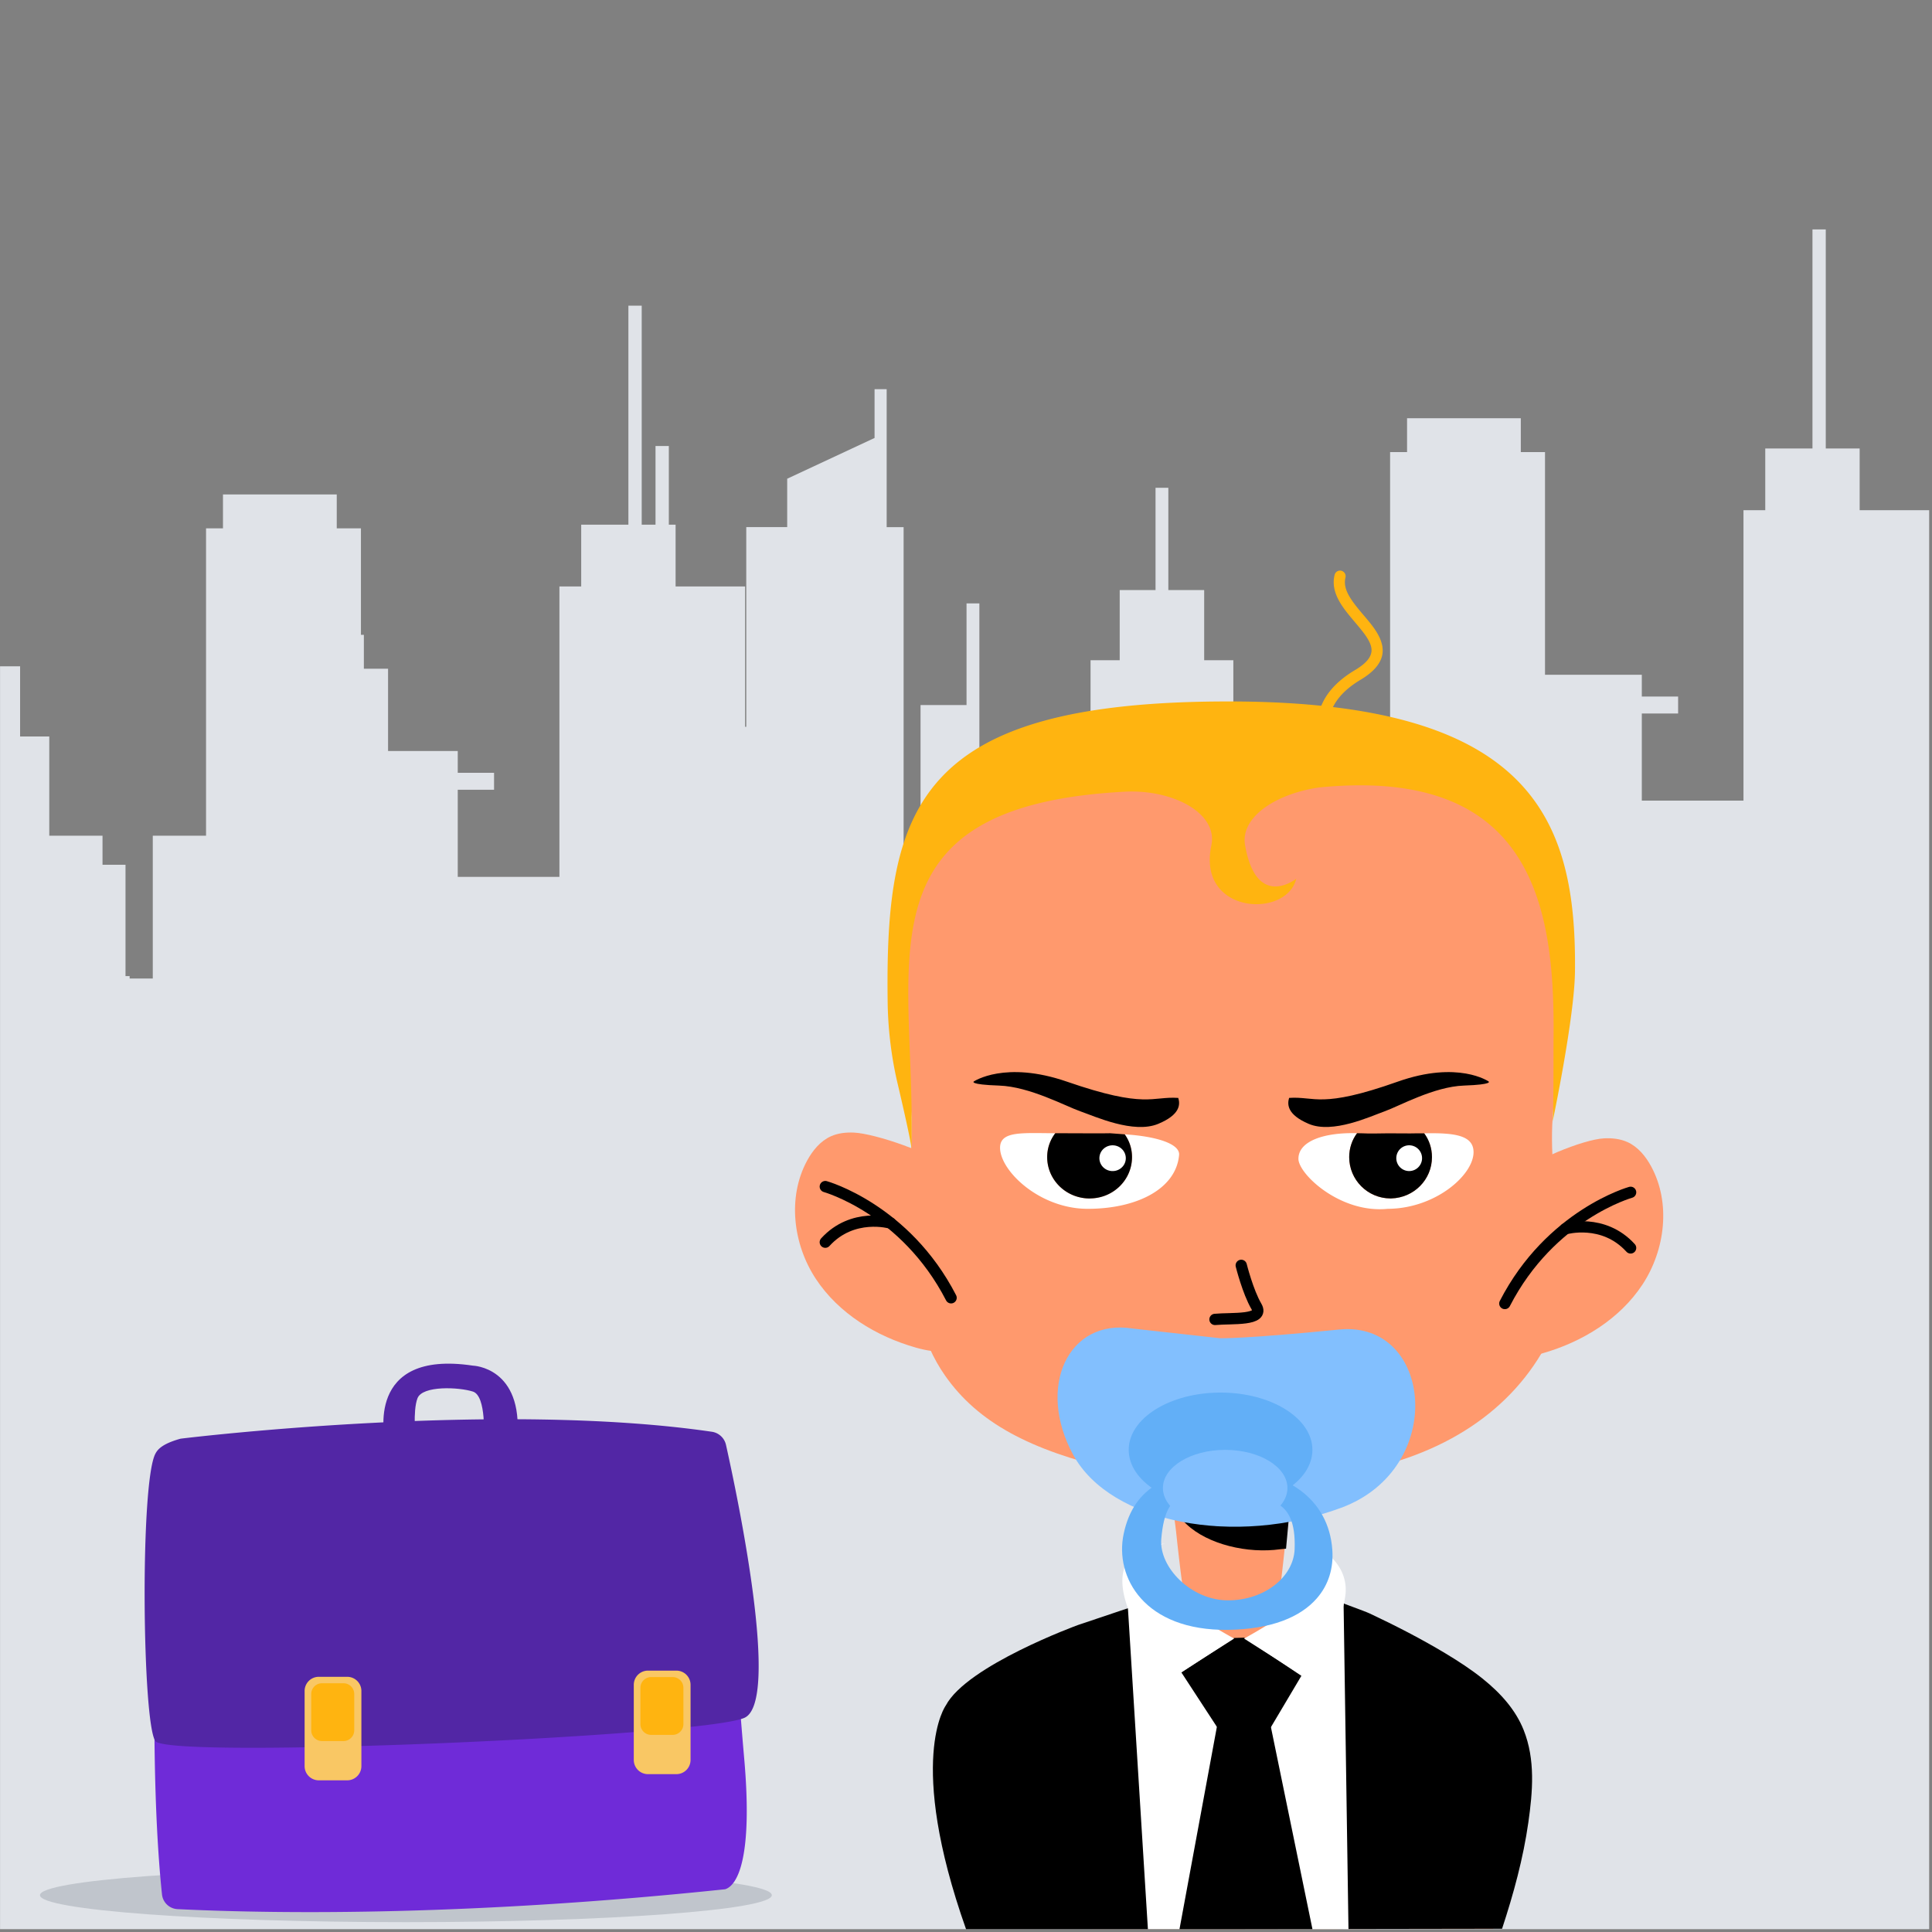 <svg viewBox="0 0 454 454" xmlns="http://www.w3.org/2000/svg" fill-rule="evenodd" clip-rule="evenodd" stroke-linecap="round" stroke-linejoin="round" stroke-miterlimit="10"><rect x="0" y="0" width="454" height="454" fill="#808080" stroke="none"/><path fill="none" d="M0 0h453.334v453.334H0z"/><path d="M425.91 53.912v51.475h-11.093v14.501h-5.118v68.254h-23.888v-20.478h8.53v-3.981h-8.53v-5.117h-22.75v-52.329h-5.687v-7.96h-26.73v7.96h-3.985v72.235h-12.512v33.558h-6.408v-26.731h-5.405v-6.827h-12.512v-23.32h-6.854v-16.496h-8.421v-24.03h-3.008v24.03h-8.421v16.496h-6.851v23.32h-12.515v6.827h-5.402v26.73h-8.208v-70.24h-3.016v23.886h-10.808v46.355h-3.98v-88.16h-3.98V91.45h-2.846v11.47l-20.53 9.576v11.373h-9.616v46.92h-.275v-32.983h-16.333v-14.507h-1.59v-18.486h-3.128V123.3h-3.245V71.827h-3.128v51.472h-11.09v14.507h-5.12v68.248h-23.889v-20.475h8.53v-3.981h-8.53v-5.12H91.192v-19.336h-5.688v-7.963h-.688v-25.027h-5.685v-7.965H52.397v7.965h-3.98v72.235H35.903v33.555h-5.44v-.568h-.97v-26.166H24.09v-6.821H11.579v-23.323H4.725v-16.49H.011v296.76h453.323V119.888H437v-14.501h-7.963V53.912h-3.128z" fill="#e0e3e8" fill-rule="nonzero"/><path d="M181.37 445.347c0 3.5-38.5 6.338-85.99 6.338-47.491 0-85.99-2.838-85.99-6.338s38.499-6.337 85.99-6.337c47.49 0 85.99 2.837 85.99 6.337" fill="#c0c5cc" fill-rule="nonzero"/><path d="M357.71 427.746c-1.387 8.615-3.89 17.12-6.825 25.488l-61.09.097h-.918l-61.087-.097c-2.764-7.876-5.116-15.862-6.567-23.968-.927-5.204-1.51-10.507-1.174-15.771.185-2.801.606-5.663 1.732-8.326 2.651-6.355 9.49-11.828 16.227-15.431 14.394-7.686 13.044-6.599 29.281-12.212l10.851-3.35s-.532-2.645-1.672-13.322c-.433-4.142-.83-5.77-1.103-8.12-.198-1.823-.333-2.932-.333-3.034h28.611c0 .242-.694 3.99-1.484 11.546-.064.538-.112 1.1-.174 1.658-1.066 10.45-1.368 11.216-1.368 11.216l6.36 2.238c14.196 5.194 21.08 8.359 33.466 14.45 5.909 2.904 11.459 6.565 14.74 11.45a17.827 17.827 0 012.031 3.961c2.476 6.826 1.635 14.552.496 21.527" fill="#ff996d" fill-rule="nonzero"/><path d="M303.691 349.631c0 .3-.694 4.938-1.485 14.291-.47.073-1.03.085-1.29.123-7.7 1.097-17.084-1.103-22.116-5.888-1.663-1.58-2.558-2.681-3.387-4.77-.199-2.258-.333-3.63-.333-3.756h28.611" fill-rule="nonzero"/><path d="M366.838 229.879c-.096 10.304-1.17 21.357-1.976 32.717-1.34 19.169 6.373 38.101-1.029 52.525-8.244 16.104-24.42 27.175-46.857 30.948-8.41 1.412-16.816 8.7-25.96 8.353-13.172-.51-19.175-6.678-29.257-9.046-19.672-4.62-31.917-11.037-39.666-22.107-11.33-16.159-7.855-38.623-7.855-60.673l-.827-9.56c-.078-47.47-12.684-80.87 75.784-83.648 67.54-2.122 78.025 25.968 77.643 60.491" fill="#ff996d" fill-rule="nonzero"/><path d="M356.142 276.425c3.377-3.549 15.912-8.693 20.806-8.926 1.861-.092 3.766.104 5.463.865 2.496 1.122 4.322 3.369 5.618 5.773 4.625 8.56 3.283 19.593-2.067 27.72-5.346 8.126-14.19 13.526-23.552 16.177-4.774 1.352-10.616 1.779-14.019-1.833-2.095-2.221-2.714-5.526-2.328-8.553.382-3.03 1.636-5.874 2.881-8.66l4.951-11.12 2.247-11.443z" fill="#ff996d" fill-rule="nonzero"/><path d="M383.177 280.183s-18.81 5.251-29.556 26.13" fill="none" stroke="#000" stroke-width="2.654"/><path d="M367.844 288.75s8.904-2.57 15.332 4.5" fill="none" stroke="#000" stroke-width="2.654"/><path d="M222.713 274.54c-3.377-3.552-17.1-8.155-21.997-8.39-1.858-.09-3.763.105-5.463.867-2.493 1.121-4.32 3.368-5.618 5.772-4.622 8.56-3.28 19.59 2.07 27.72 5.346 8.126 14.19 13.526 23.552 16.177 4.774 1.352 10.613 1.779 14.019-1.833 2.095-2.22 2.714-5.526 2.329-8.553-.383-3.03-1.637-5.873-2.882-8.66l-4.951-11.119-1.059-11.981z" fill="#ff996d" fill-rule="nonzero"/><path d="M193.938 278.836s18.806 5.252 29.556 26.131" fill="none" stroke="#000" stroke-width="2.654"/><path d="M209.268 287.402s-8.904-2.57-15.332 4.5" fill="none" stroke="#000" stroke-width="2.654"/><path d="M318.89 266.295c-1.166 1.543-1.843 3.504-1.843 5.615 0 5.346 4.317 9.677 9.66 9.71h.184c5.377-.139 9.605-4.428 9.605-9.71 0-2.087-.66-4.021-1.825-5.591 7.097-.15 11.597.438 11.597 4.428 0 5.31-8.752 13.073-19.741 13.307h-.387c-11.2 1.166-21.07-8.225-21.02-11.767 0-4.157 6.088-6.227 13.77-5.992zM247.981 266.294a9.131 9.131 0 00-1.902 5.62c0 4.664 3.386 8.57 7.88 9.495.68.146 1.38.217 2.097.217.077 0 .17 0 .247-.013 5.382-.113 9.709-4.406 9.709-9.7a9.07 9.07 0 00-1.718-5.358c7.758.493 13.004 2.316 12.781 4.845-.707 8.057-10.05 12.66-21.44 12.66-.265 0-.527 0-.795-.017a19.94 19.94 0 01-2.344-.204c-9.897-1.42-17.49-9.237-17.49-14.122 0-4.032 5.308-3.427 12.975-3.423z" fill="#fff"/><path d="M318.89 266.294l1.282.024c1.842.109 4.113 0 6.142 0 2.25 0 4.8.058 6.811 0h1.547c1.17 1.57 1.825 3.505 1.825 5.591 0 5.286-4.228 9.572-9.605 9.711h-.184c-5.343-.034-9.66-4.364-9.66-9.71 0-2.111.677-4.07 1.843-5.616z"/><path d="M291.678 297.344s1.554 6.224 3.567 9.65c2.01 3.428-5.773 2.682-9.735 3.055" fill="none" stroke="#000" stroke-width="2.654"/><path d="M328.82 274.1a3.028 3.028 0 01.38-4.262 3.025 3.025 0 014.262.38 3.021 3.021 0 01-.38 4.263 3.025 3.025 0 01-4.263-.381" fill="#fff" fill-rule="nonzero"/><path d="M247.984 266.295l.153.003c3.473 0 11.245.058 12.7 0l3.456.259a9.07 9.07 0 011.718 5.358c0 5.293-4.327 9.587-9.709 9.699-.076.013-.17.013-.247.013a9.947 9.947 0 01-2.097-.217c-4.494-.925-7.88-4.831-7.88-9.495 0-2.105.69-4.053 1.906-5.62z"/><path d="M259.07 274.107a2.98 2.98 0 01.39-4.267c1.314-1.067 3.272-.9 4.369.38a2.98 2.98 0 01-.39 4.268c-1.314 1.07-3.271.9-4.369-.381" fill="#fff" fill-rule="nonzero"/><path d="M253.27 381.878s-26.055 9.504-31.013 18.888c0 0-9.35 12.703 4.753 52.567h62.784l63.177-.099c2.702-8.214 4.982-16.56 6.18-25.016 1.015-7.162 1.675-14.735-1.116-21.702-.927-2.32-2.245-4.45-3.855-6.424-1.633-2.002-3.573-3.846-5.72-5.574-2.724-2.19-5.73-4.143-8.807-5.995-5.666-3.407-11.648-6.48-17.744-9.352-1.31-.616-6.534-2.444-7.866-3.028l-22.335 13.825-22.474-13.458-15.963 5.368z" fill-rule="nonzero"/><path d="M265.053 377.938l4.692 75.391h47.134l-1.15-76.47s-18.08 22.683-50.676 1.079z" fill="#fff"/><path d="M289.996 384.906l2.358-.073 13.46 8.967-7.204 12.132-12.642-.124-8.354-12.804 12.382-8.098z"/><path d="M308.413 453.333h-31.245l8.84-47.84h12.57l9.835 47.84z"/><path d="M315.47 179.758s-4.763-5.742-2.867-12.018c.83-2.718 2.926-5.5 7.109-7.996 3.01-1.795 4.455-3.602 4.976-5.317.782-2.621-.521-5.248-2.595-7.865-1.445-1.838-3.234-3.702-4.526-5.651-1.102-1.655-1.848-3.36-1.398-5.198a1.32 1.32 0 00-.96-1.588 1.306 1.306 0 00-1.587.962c-.522 2.08-.048 4.063.971 5.97 1.327 2.48 3.626 4.833 5.439 7.13.806 1.016 1.505 2.016 1.92 3.02.331.818.473 1.633.213 2.46-.38 1.272-1.564 2.493-3.792 3.821-4.929 2.94-7.31 6.29-8.282 9.49-2.275 7.533 3.353 14.446 3.353 14.446.45.56 1.28.642 1.837.181.568-.46.64-1.287.19-1.847z" fill="#ffb410"/><path d="M290.003 385.049l-3.228 2.056-11.649 7.406s-4.303-5.066-7.617-11.201c-2.613-4.828-4.617-10.332-3.4-14.537.606-2.105 2.41-3.803 4.696-4.64a48.207 48.207 0 015.094-1.533c-4.987 1.557-12.186 6.711 16.104 22.449M313.734 383.06c-2.672 6.255-6.51 11.449-6.51 11.449l-11.787-7.497-3.09-1.963c28.78-16.015 18.834-21.234 12.964-22.763.375.076.74.158 1.104.242 6.217 1.448 10.425 6.597 9.749 12.204-.33 2.75-1.273 5.639-2.43 8.329" fill="#fff" fill-rule="nonzero"/><path d="M276.88 257.999c-6.257-.43-7.564 2.612-26.165-3.822-14.54-5.026-21.881-.045-21.881-.045s-1.228.724 5.944.967c7.184.24 15.61 4.834 19.072 6.042 3.475 1.21 12.527 5.361 18.314 2.956 5.251-2.185 5.173-4.61 4.716-6.098zM302.928 257.996c6.106-.43 7.38 2.612 25.53-3.821 14.187-5.025 21.35-.045 21.35-.045s1.198.724-5.8.966c-7.01.241-15.23 4.834-18.608 6.042-3.39 1.208-12.224 5.36-17.87 2.954-5.124-2.184-5.048-4.607-4.602-6.096z"/><path d="M264.307 186.043c-61.151 3.207-50.096 37.565-50.073 77.755v6.226c-.379-2.774-2.12-10.372-3.53-16.354a89.635 89.635 0 01-2.121-18.718c-.546-45.522 7.168-70.12 80.073-70.12 70.89 0 81.85 27.225 81.447 63.418-.095 10.801-5.237 35.271-5.237 35.243.249-4.543.166-15.876.201-19.5.332-30.563-4.68-63.755-54.622-58.992-.426.04-.853.095-1.268.164-10.035 1.701-17.69 7.136-16.6 13.42 2.666 15.38 12.027 7.909 12.027 7.909-2.275 9.42-23.354 8.359-19.953-7.804 1.611-7.625-9.064-13.24-20.344-12.647z" fill="#ffb410"/><path d="M286.737 314.472s5.955.152 27.943-2.045c21.977-2.196 25.476 32.624.495 41.882-24.981 9.259-54.2 3.605-62.948-12.371-8.739-15.976-1.244-32.198 13.987-29.74l20.523 2.274z" fill="#82bffe"/><ellipse cx="2269.53" cy="922.873" rx="20.476" ry="12.984" fill="#62aff7" transform="matrix(1.054 0 0 1.037 -2105.266 -616.315)"/><path d="M288.56 345.332c13.534 0 23.653 6.77 24.518 18.832.316 4.288-.865 8.282-3.68 11.478-3.815 4.35-10.645 7.224-20.838 7.355-19.627.253-26.657-12.347-24.517-22.525 2.392-11.384 10.983-15.14 24.517-15.14zm0 6.663c8.643 0 16.138-.9 15.663 12.034-.231 6.48-7.02 12.034-15.663 12.034s-16.222-7.773-15.674-14.393c1.128-13.405 7.03-9.675 15.674-9.675z" fill="#62aff7"/><ellipse cx="2269.23" cy="931.514" rx="16.532" ry="8.642" fill="#82bffe" transform="matrix(.885 0 0 1.037 -1720.365 -616.315)"/><path d="M38.1 343.539s-4.094 62.86-.03 101.662a3.867 3.867 0 003.644 3.427c25.58 1.231 70.36 1.455 128.672-4.672 2.974-.897 6.529-7.574 4.497-30.689-2.722-30.955-4.978-73.893-4.978-73.893S57.047 335.227 38.1 343.539z" fill="#6f2bd8"/><path d="M42.29 338.115c.092-.025.188-.047.283-.057 3.172-.387 74.862-8.911 124.729-1.607a4.001 4.001 0 013.295 3.065c2.664 11.944 12.88 60.331 4.342 64.152-9.752 4.36-135.349 9.773-138.428 5.463-3.08-4.314-3.636-60.583 0-67.515.504-.965 1.532-2.299 5.779-3.501z" fill="#5226a5"/><path d="M90.475 338.34s-4.945-21.277 20.657-17.428c0 0 11.877.316 10.405 17.13l-7.872.103s.72-10.085-2.533-11.139c-3.257-1.05-11.873-1.468-13.03 1.58-1.156 3.046-.418 9.666-.418 9.666l-7.209.089z" fill="#5226a5"/><path d="M84.922 397.366a3.335 3.335 0 00-3.335-3.335h-6.673a3.335 3.335 0 00-3.334 3.335v17.66a3.338 3.338 0 003.334 3.334h6.673a3.338 3.338 0 003.335-3.335v-17.659z" fill="#f9c764"/><g><path d="M162.274 395.913a3.335 3.335 0 00-3.335-3.334h-6.673a3.335 3.335 0 00-3.334 3.334v17.66a3.338 3.338 0 003.334 3.334h6.673a3.338 3.338 0 003.335-3.335v-17.659z" fill="#f9c764"/></g><g><path d="M83.241 398.074a2.525 2.525 0 00-2.525-2.526h-5.052a2.525 2.525 0 00-2.525 2.526v8.531a2.527 2.527 0 002.525 2.525h5.052a2.527 2.527 0 002.525-2.525v-8.531z" fill="#ffb410"/></g><g><path d="M160.593 396.62a2.525 2.525 0 00-2.525-2.524h-5.052a2.525 2.525 0 00-2.525 2.525v8.531a2.527 2.527 0 002.525 2.526h5.052a2.527 2.527 0 002.525-2.526v-8.531z" fill="#ffb410"/></g></svg>